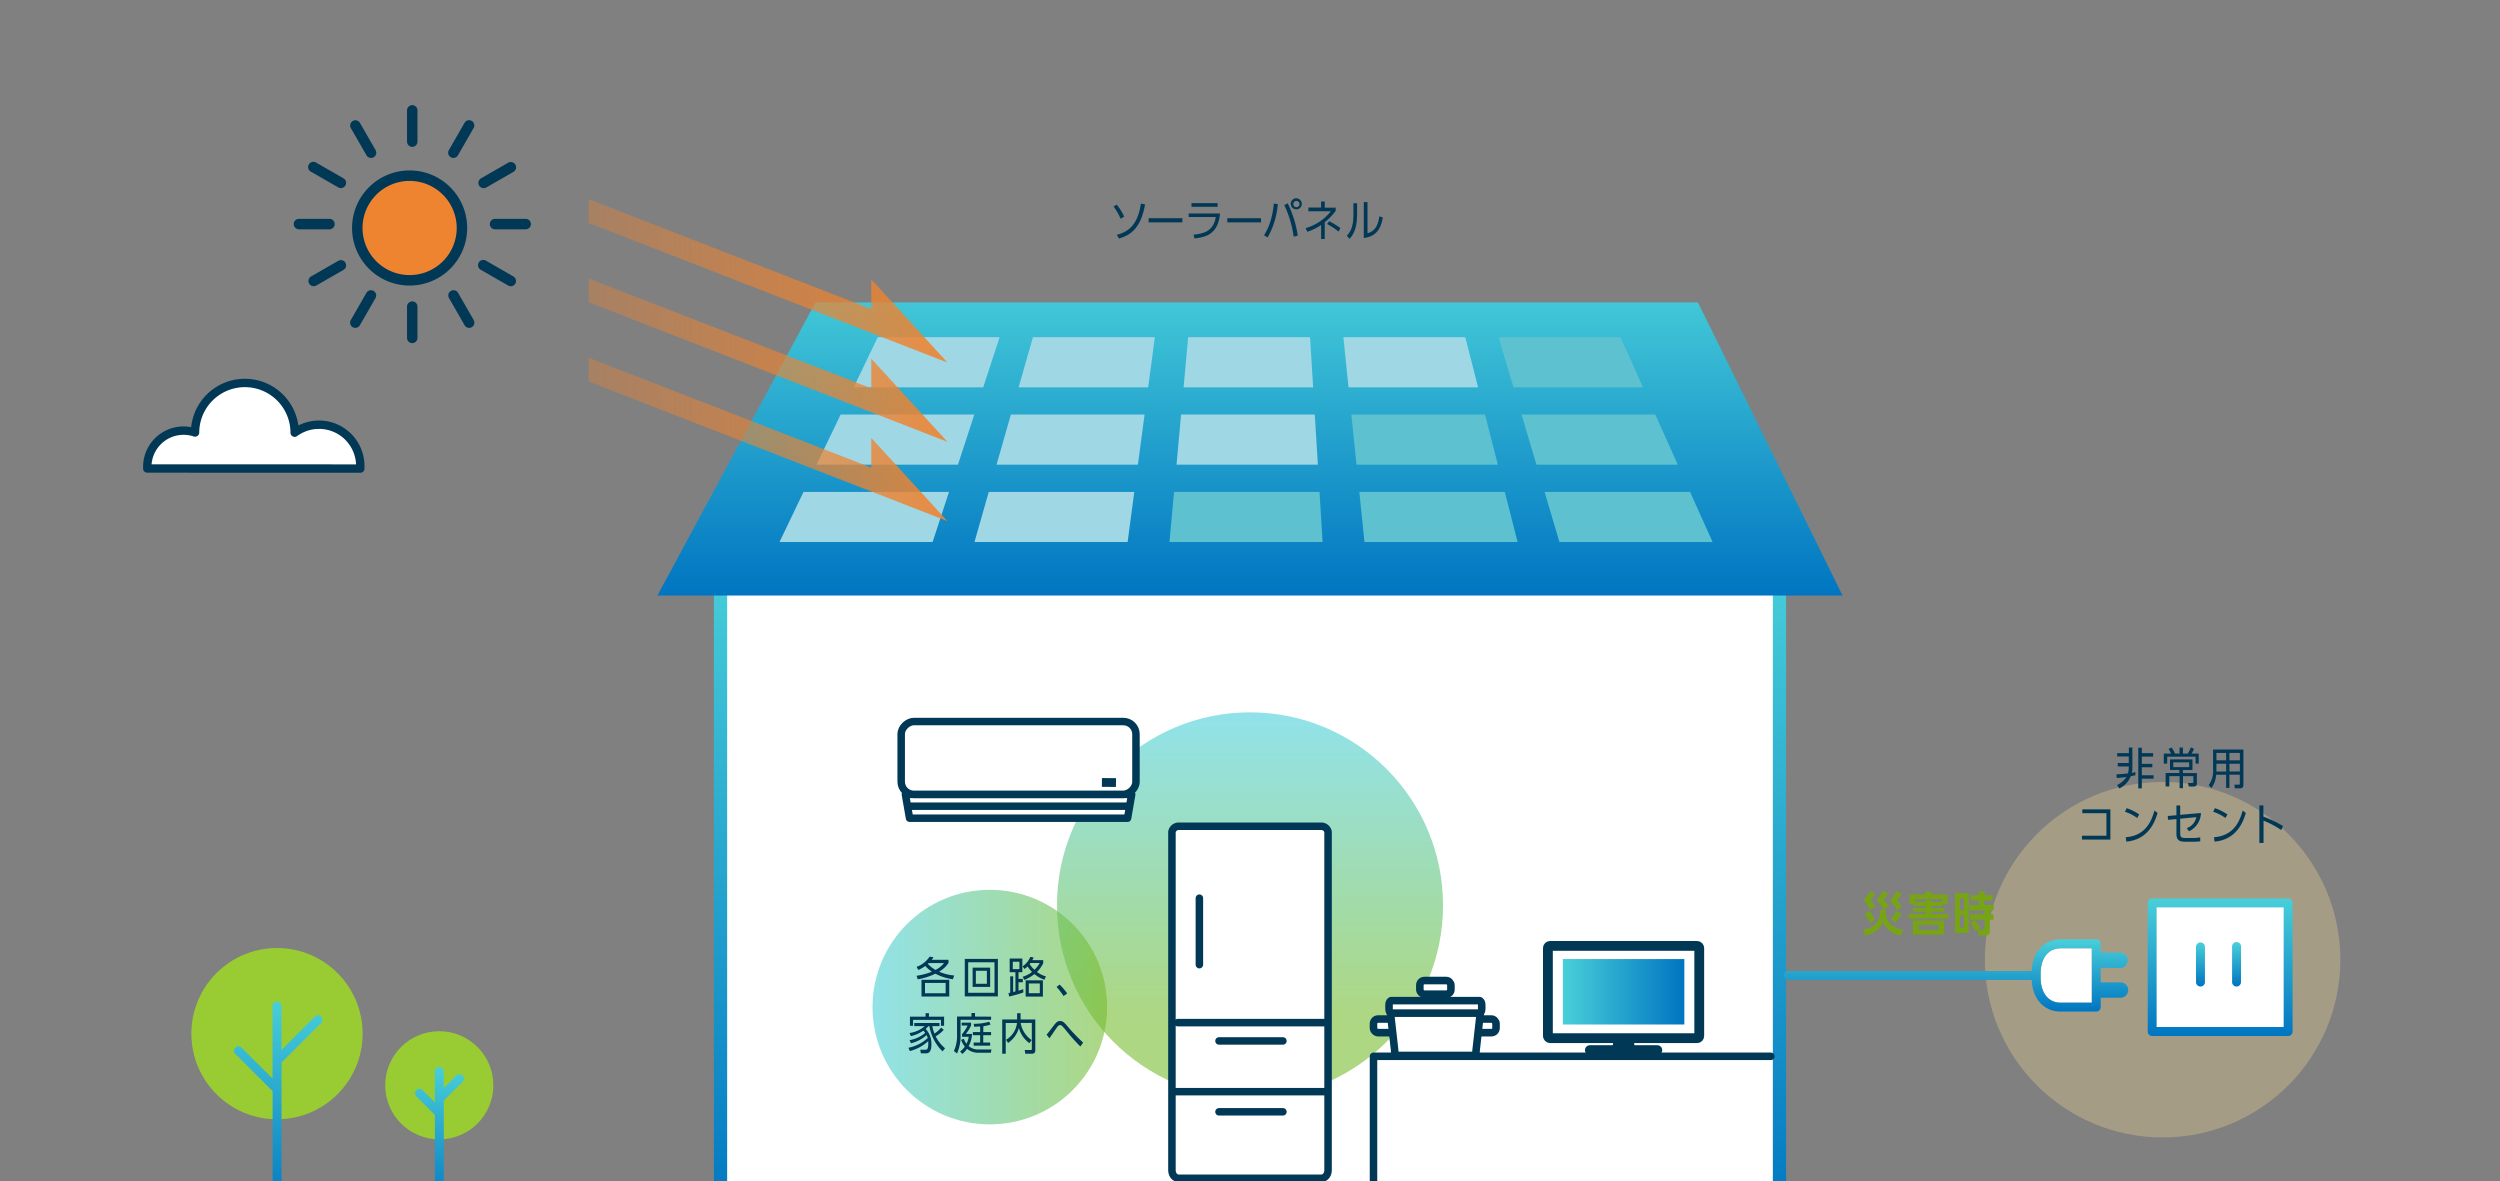 <svg xmlns="http://www.w3.org/2000/svg" xmlns:xlink="http://www.w3.org/1999/xlink" width="800" height="378" viewBox="0 0 800 378"><rect x="0" y="0" width="800" height="378" fill="#808080" stroke="none"/><defs><style>.a,.o,.q,.r,.s,.v{fill:#fff;}.b{fill:url(#a);}.c{fill:url(#b);}.d{fill:#a0d7e5;}.e{fill:#5dc1cf;}.f{fill:#f7de8f;opacity:0.3;}.g,.n{fill:#003856;}.h{fill:url(#c);}.i{fill:url(#d);}.j{fill:url(#e);}.k{fill:url(#f);}.ac,.l{opacity:0.6;}.l{fill:url(#g);}.m{fill:#086eb4;}.m,.n,.o,.q,.r,.s,.v{stroke:#003856;}.m,.q,.v{stroke-linecap:round;stroke-linejoin:round;}.m,.o{stroke-width:3.14px;}.n,.o,.r,.s{stroke-miterlimit:10;}.n{stroke-width:1.57px;}.p{fill:url(#h);}.q{stroke-width:2.4px;}.r{stroke-width:2.42px;}.s{stroke-width:2.81px;}.t{fill:#77a415;}.u{fill:#ee8330;}.v{stroke-width:2.68px;}.w{fill:#9c3;}.x{fill:url(#i);}.y{fill:url(#j);}.z{fill:url(#k);}.aa{fill:url(#l);}.ab{fill:url(#m);}.ac{fill:url(#n);}</style><linearGradient id="a" x1="400" y1="178.11" x2="400" y2="395.27" gradientUnits="userSpaceOnUse"><stop offset="0" stop-color="#48cfd9"/><stop offset="1" stop-color="#0075c1"/></linearGradient><linearGradient id="b" x1="400" y1="87.48" x2="400" y2="190.53" xlink:href="#a"/><linearGradient id="c" x1="625.85" y1="300.59" x2="625.85" y2="323.72" xlink:href="#a"/><linearGradient id="d" x1="710.45" y1="287.5" x2="710.45" y2="331.51" xlink:href="#a"/><linearGradient id="e" x1="704.15" y1="301.59" x2="704.15" y2="315.69" xlink:href="#a"/><linearGradient id="f" x1="715.69" y1="301.59" x2="715.69" y2="315.69" xlink:href="#a"/><linearGradient id="g" x1="400" y1="230.15" x2="400" y2="324.96" gradientUnits="userSpaceOnUse"><stop offset="0" stop-color="#48cfd9"/><stop offset="1" stop-color="#76bc2f"/></linearGradient><linearGradient id="h" x1="500.11" y1="317.37" x2="538.99" y2="317.37" xlink:href="#a"/><linearGradient id="i" x1="140.76" y1="341.42" x2="140.76" y2="388.64" xlink:href="#a"/><linearGradient id="j" x1="89.02" y1="320.48" x2="89.02" y2="389.16" xlink:href="#a"/><linearGradient id="k" x1="188.33" y1="1464.42" x2="303.2" y2="1464.42" gradientTransform="matrix(1, 0.44, 0, -1, 0, 1443.19)" gradientUnits="userSpaceOnUse"><stop offset="0" stop-color="#ee8330" stop-opacity="0.35"/><stop offset="1" stop-color="#ee8330" stop-opacity="0.9"/></linearGradient><linearGradient id="l" x1="188.33" y1="1439.05" x2="303.2" y2="1439.05" xlink:href="#k"/><linearGradient id="m" x1="188.33" y1="1413.68" x2="303.2" y2="1413.68" xlink:href="#k"/><linearGradient id="n" x1="279.21" y1="322.27" x2="354.26" y2="322.27" xlink:href="#g"/></defs><polyline class="a" points="230.57 385.95 230.57 166.34 569.43 166.34 569.43 385.95"/><path class="b" d="M228.45,386V166.34a2.12,2.12,0,0,1,2.12-2.12H569.43a2.12,2.12,0,0,1,2.12,2.12V386c0,1.17-.95,0-2.12,0s-2.12,1.17-2.12,0V168.46H232.69V386c0,1.17-.95,0-2.12,0"/><polygon class="c" points="589.62 190.56 210.38 190.56 260.96 96.78 543.33 96.78 589.62 190.56"/><polygon class="d" points="314.63 123.94 273.18 123.94 280.87 107.91 319.88 107.91 314.63 123.94"/><polygon class="d" points="367.42 123.94 325.96 123.94 330.54 107.91 369.55 107.91 367.42 123.94"/><polygon class="d" points="420.2 123.94 378.75 123.94 380.21 107.91 419.22 107.91 420.2 123.94"/><polygon class="d" points="472.99 123.94 431.53 123.94 429.88 107.91 468.89 107.91 472.99 123.94"/><polygon class="e" points="525.77 123.94 484.32 123.94 479.55 107.91 518.56 107.91 525.77 123.94"/><polygon class="d" points="306.54 148.69 261.31 148.69 269 132.66 311.78 132.66 306.54 148.69"/><polygon class="d" points="364.13 148.69 318.9 148.69 323.48 132.66 366.26 132.66 364.13 148.69"/><polygon class="d" points="421.72 148.69 376.49 148.69 377.95 132.66 420.73 132.66 421.72 148.69"/><polygon class="e" points="479.31 148.69 434.08 148.69 432.43 132.66 475.21 132.66 479.31 148.69"/><polygon class="e" points="536.9 148.69 491.67 148.69 486.9 132.66 529.69 132.66 536.9 148.69"/><polygon class="d" points="298.44 173.44 249.44 173.44 257.13 157.41 303.68 157.41 298.44 173.44"/><polygon class="d" points="360.84 173.44 311.83 173.44 316.41 157.41 362.97 157.41 360.84 173.44"/><polygon class="e" points="423.23 173.44 374.23 173.44 375.69 157.41 422.25 157.41 423.23 173.44"/><polygon class="e" points="485.63 173.44 436.63 173.44 434.98 157.41 481.54 157.41 485.63 173.44"/><polygon class="e" points="548.03 173.44 499.02 173.44 494.26 157.41 540.82 157.41 548.03 173.44"/><circle class="f" cx="692.03" cy="307.1" r="56.88"/><path class="a" d="M669.37,320.86h-9.94c-4.76,0-6.45-4.28-6.45-7.94v-1.53c0-3.66,1.69-7.94,6.45-7.94h9.94Z"/><path class="g" d="M358.6,70a18.89,18.89,0,0,0-2.26-3.91l1-.62a18,18,0,0,1,2.4,3.85Zm-1.24,5.15c4.66-1.2,6.81-4.16,7.74-10l1.31.24c-1.41,8.29-5.28,10-8.32,10.94Z"/><path class="g" d="M378.36,69.83v1.33H367.57V69.83Z"/><path class="g" d="M390.41,68.31c-.55,6.15-3.91,7.55-8.15,8l-.34-1.22c3-.26,6.42-1,7.13-5.64h-8.68V68.31ZM389.64,65v1.18h-8.36V65Z"/><path class="g" d="M403.53,69.83v1.33H392.74V69.83Z"/><path class="g" d="M404.5,75.29c1.07-1.77,2.56-4.51,3.14-10.16l1.26.2A26.05,26.05,0,0,1,405.64,76Zm9.47.45a34.39,34.39,0,0,0-3-10.12l1.09-.56a35.76,35.76,0,0,1,3.23,10.34Zm2.61-10.44a1.77,1.77,0,1,1-1.77-1.85A1.81,1.81,0,0,1,416.58,65.3Zm-2.73,0a1,1,0,0,0,1,1,1,1,0,1,0-1-1Z"/><path class="g" d="M422.75,64.46h1.17v2h3.49V67.5a19.17,19.17,0,0,1-3.49,3.6v5.38h-1.17V72a17.59,17.59,0,0,1-4.4,2.17L417.8,73a15.82,15.82,0,0,0,8.08-5.39h-7.2V66.42h4.07Zm5.56,9.65a17.88,17.88,0,0,0-3.65-2.41l.66-.91A25.41,25.41,0,0,1,428.94,73Z"/><path class="g" d="M434.27,68.62c0,4.83-1.43,6.74-2.43,7.82l-.85-1c1.13-1.23,2.1-2.79,2.1-6.7V65.05h1.18Zm8.25,1c-.7,3.84-2.24,6-6.11,6.56V64.66h1.19v10c2.21-.68,3.31-2.11,3.81-5.45Z"/><path class="g" d="M681.24,239.22h1.12v6.38a8.07,8.07,0,0,1-.18,1.71c.33-.06.5-.09,1.15-.24l0,1c-.54.14-.88.21-1.5.32a7.36,7.36,0,0,1-3.65,3.92l-.72-1.11a6.9,6.9,0,0,0,3-2.59c-1.25.19-1.84.25-3.09.37l-.11-1.18c1.23-.07,2.47-.15,3.69-.32a6.69,6.69,0,0,0,.25-1.74v-.48h-3.52v-1.09h3.52v-2.11H677.5V241h3.74ZM689,241v1.11h-3.62v2.32h3.37v1.09h-3.37v2.57h3.76v1.09h-3.76v3.1h-1.13v-13h1.13V241Z"/><path class="g" d="M700.08,241.16a13.29,13.29,0,0,0,1-2l1,.46a8.87,8.87,0,0,1-.78,1.53h2.28v3.2h-1v-2.22H693.5v2.22h-1.09v-3.2h2.35a15.77,15.77,0,0,0-.81-1.5l1-.44a13.19,13.19,0,0,1,1.05,1.94h1.45v-1.95h1.08v1.95Zm-1.55,6.22H703v3.18c0,.67-.07,1.12-1.08,1.12h-1.5l-.28-1.12h1.29c.38,0,.45-.13.45-.43v-1.77h-3.32v3.87h-1.09v-3.87h-3.29v3.31H693v-4.3h4.4v-1h-3V243h7.19v3.4h-3.07Zm2-3.44h-5.09v1.54h5.09Z"/><path class="g" d="M713.42,252.14h-1.06v-4.22h-3.19a8.16,8.16,0,0,1-1.52,4.27l-.88-.93a7.64,7.64,0,0,0,1.42-4.95v-6.47h9.7v11.28c0,1.07-.67,1.15-1.08,1.15h-1.65L715,251.1l1.36,0c.31,0,.38-.06.38-.41v-2.79h-3.34Zm-1.06-7.75h-3.1V246c0,.49,0,.65,0,.9h3.11Zm0-3.46h-3.1v2.37h3.1Zm4.4,2.37v-2.37h-3.34v2.37Zm0,3.56v-2.47h-3.34v2.47Z"/><path class="g" d="M675.32,259v9.66h-9.09v-1.23h7.83v-7.21h-7.72V259Z"/><path class="g" d="M683.91,261.76a13.81,13.81,0,0,0-3.93-2l.56-1.14a16,16,0,0,1,4,2Zm-3.68,6.15c6.33-.45,8.23-5.1,9.19-8.53l1,.77c-.68,2.24-2.62,8.52-10,9.16Z"/><path class="g" d="M697.67,266.68c0,1.22.37,1.47,1.66,1.47h2.45a11.27,11.27,0,0,0,2.3-.21v1.26a12.37,12.37,0,0,1-2.23.15h-2.63c-2.21,0-2.76-.86-2.76-2.59V262.1l-2.7.25-.06-1.23,2.76-.24v-3.14h1.2v3l6.63-.58a6.53,6.53,0,0,1-3.84,5.84l-.67-1a4.67,4.67,0,0,0,3.05-3.51l-5.17.49Z"/><path class="g" d="M712.15,261.76a13.7,13.7,0,0,0-3.94-2l.56-1.14a15.7,15.7,0,0,1,4,2Zm-3.68,6.15c6.33-.45,8.23-5.1,9.19-8.53l1,.77c-.68,2.24-2.62,8.52-10,9.16Z"/><path class="g" d="M730,265.61a29.79,29.79,0,0,0-5.67-3v7.12H723v-12h1.29v3.6a37.14,37.14,0,0,1,6.29,3Z"/><rect class="a" x="688.7" y="288.93" width="43.5" height="41.16"/><path class="h" d="M678.39,309.76a2.47,2.47,0,1,0,0-4.94h-6.16V302a1.43,1.43,0,0,0-1.43-1.43H659.43c-5.37,0-9,4.05-9.28,10.14H572.27a1.43,1.43,0,0,0,0,2.86h77.88c.25,6.08,3.91,10.13,9.28,10.13H670.8a1.43,1.43,0,0,0,1.43-1.43v-3h6.16a2.47,2.47,0,1,0,0-4.93h-6.16v-4.65Zm-9,11.1h-9.94c-4.76,0-6.45-4.28-6.45-7.94v-1.53c0-3.66,1.69-7.94,6.45-7.94h9.94Z"/><path class="i" d="M732.2,287.5H688.7a1.43,1.43,0,0,0-1.43,1.43v41.15a1.43,1.43,0,0,0,1.43,1.43h43.5a1.43,1.43,0,0,0,1.43-1.43V288.93A1.43,1.43,0,0,0,732.2,287.5Zm-1.43,41.15H690.12V290.36h40.65Z"/><path class="j" d="M704.15,315.69a1.43,1.43,0,0,0,1.43-1.42V303a1.43,1.43,0,0,0-2.86,0v11.25A1.43,1.43,0,0,0,704.15,315.69Z"/><path class="k" d="M715.69,315.69a1.43,1.43,0,0,0,1.43-1.42V303a1.43,1.43,0,1,0-2.85,0v11.25A1.43,1.43,0,0,0,715.69,315.69Z"/><circle class="l" cx="400" cy="289.72" r="61.77"/><line class="m" x1="508.76" y1="336.04" x2="530.34" y2="336.04"/><polygon class="n" points="522.49 336.13 516.61 336.13 517.17 332.55 521.93 332.55 522.49 336.13"/><rect class="o" x="495.33" y="302.69" width="48.43" height="29.52" rx="0.68"/><rect class="p" x="500.11" y="306.9" width="38.88" height="20.94"/><path class="q" d="M377.26,264.4h45.48a2.22,2.22,0,0,1,2.24,1.79V374.35c0,1.69-1,2.7-2.24,2.7H377.26c-1.24,0-2.24-1-2.24-2.7V266.19A2.22,2.22,0,0,1,377.26,264.4Z"/><line class="q" x1="376.85" y1="327.24" x2="424.81" y2="327.24"/><line class="q" x1="375.87" y1="349.33" x2="424.64" y2="349.33"/><line class="q" x1="383.8" y1="287.42" x2="383.8" y2="308.69"/><line class="q" x1="390.08" y1="355.78" x2="410.53" y2="355.78"/><line class="q" x1="390.08" y1="333.1" x2="410.53" y2="333.1"/><polyline class="q" points="439.52 378.99 439.52 338.02 566.67 338.02"/><rect class="r" x="468.79" y="326.09" width="9.94" height="4.36" rx="1.47"/><rect class="r" x="439.52" y="326.09" width="9.94" height="4.36" rx="1.47"/><rect class="r" x="454.35" y="313.77" width="9.94" height="4.36" rx="1.47"/><path class="r" d="M447.07,337.74a.72.72,0,0,1-.57-.46,2.25,2.25,0,0,1-.2-1.07l-1.42-12.63c0-.77.41-1.38.88-1.38h27.12c.47,0,.86.61.88,1.38l-1.42,12.63a2.38,2.38,0,0,1-.2,1.07.72.72,0,0,1-.57.46Z"/><path class="r" d="M445.26,324.2c-.43,0-.77-.59-.77-1.3v-1.4c0-.72.34-1.3.77-1.3h28.12c.43,0,.77.58.77,1.3v1.4c0,.71-.34,1.3-.77,1.3Z"/><polygon class="q" points="362.14 254.2 360.82 261.82 291.06 261.82 289.73 254.2 362.14 254.2"/><line class="q" x1="291.62" y1="257.98" x2="361.31" y2="257.98"/><rect class="q" x="314.28" y="204.98" width="23.31" height="75.13" rx="4.05" transform="translate(83.4 568.48) rotate(-90)"/><line class="s" x1="357.11" y1="250.42" x2="352.61" y2="250.38"/><path class="t" d="M596.1,297.49c2.19-.36,5.64-1.32,5.58-6.42h1.75c-.07,4.65,2.66,5.94,5.63,6.45l-.87,1.92c-4.34-1.26-5.25-3.58-5.61-4.5-.48,1.34-1.8,3.45-5.64,4.48Zm2.4-6.32a14.8,14.8,0,0,0-2.12-3.05,22.77,22.77,0,0,0,2.09-2.93l1.63.86a21.54,21.54,0,0,1-1.56,2,21.9,21.9,0,0,1,1.56,2Zm-.06,4.19a21.26,21.26,0,0,0-1.74-2.91l1.45-1a18.34,18.34,0,0,1,1.82,2.84Zm4.33-4.32a16.25,16.25,0,0,0-2.28-3,28.71,28.71,0,0,0,2.16-2.95l1.62.84a21.19,21.19,0,0,1-1.54,2,16.7,16.7,0,0,1,1.71,2Zm4.32.27a15.87,15.87,0,0,0-2.28-3.13,22.69,22.69,0,0,0,2.18-3l1.63.94a17.89,17.89,0,0,1-1.66,2,19.6,19.6,0,0,1,1.65,2Zm-2,3a14.89,14.89,0,0,0,1.66-2.79l1.67.85a17.39,17.39,0,0,1-1.85,2.94Z"/><path class="t" d="M618,290.58h4.17v1.17H618v.7h5.51v1.49H610.75v-1.49h5.52v-.7h-4.18v-1.17h4.18v-.66h-3.6v-.54h-1.6v-3.17h5.16v-1H618v1h5.17v3.17h-1.62v.54H618Zm-5.89,4h10v4.48h-10Zm9.36-6v-.85h-8.61v.85h3.43V288H618v.64Zm-1.1,7.42H613.9v1.57h6.45Z"/><path class="t" d="M625.6,298.51v-12.7H630v12.7Zm2.88-7.26v-3.67h-1.3v3.67Zm-1.3,1.63v3.89h1.3v-3.89Zm6.13-7.66H635v1.22h2.64v1.69H635v1.44h3v1.76h-1.23v1.24h1.12v1.77h-1.12v3.45c0,.45,0,1.54-1.32,1.54h-2.33l-.3-1.83h1.92c.3,0,.3-.14.3-.43v-2.73h-4.65v-1.77h4.65v-1.24h-4.75v-1.76h3v-1.44h-2.56v-1.69h2.56ZM632.14,298a14.15,14.15,0,0,0-1.62-2.63l1.43-.88a13.53,13.53,0,0,1,1.71,2.51Z"/><circle class="u" cx="131.08" cy="72.96" r="16.74"/><path class="g" d="M131.08,91.38A18.42,18.42,0,1,1,149.5,73,18.44,18.44,0,0,1,131.08,91.38Zm0-33.49A15.07,15.07,0,1,0,146.15,73,15.09,15.09,0,0,0,131.08,57.89Z"/><path class="g" d="M131.92,47a1.68,1.68,0,0,1-1.67-1.68v-10a1.67,1.67,0,1,1,3.34,0v10A1.68,1.68,0,0,1,131.92,47Z"/><path class="g" d="M131.92,109.8a1.68,1.68,0,0,1-1.67-1.68v-10a1.67,1.67,0,1,1,3.34,0v10A1.68,1.68,0,0,1,131.92,109.8Z"/><line class="g" x1="113.71" y1="40.17" x2="118.73" y2="48.87"/><path class="g" d="M118.74,50.54a1.69,1.69,0,0,1-1.46-.83l-5-8.71a1.67,1.67,0,0,1,2.9-1.67l5,8.7a1.67,1.67,0,0,1-1.44,2.51Z"/><line class="g" x1="145.11" y1="94.54" x2="150.13" y2="103.25"/><path class="g" d="M150.13,104.92a1.67,1.67,0,0,1-1.45-.84l-5-8.7a1.67,1.67,0,1,1,2.9-1.67l5,8.7a1.68,1.68,0,0,1-.61,2.29A1.73,1.73,0,0,1,150.13,104.92Z"/><line class="g" x1="100.38" y1="53.5" x2="109.08" y2="58.52"/><path class="g" d="M109.08,60.2a1.68,1.68,0,0,1-.83-.23l-8.71-5a1.68,1.68,0,1,1,1.68-2.9l8.7,5a1.68,1.68,0,0,1-.84,3.13Z"/><line class="g" x1="154.76" y1="84.89" x2="163.46" y2="89.92"/><path class="g" d="M163.46,91.59a1.7,1.7,0,0,1-.84-.22l-8.7-5a1.68,1.68,0,1,1,1.68-2.9l8.7,5a1.68,1.68,0,0,1-.84,3.13Z"/><line class="g" x1="95.5" y1="71.71" x2="105.55" y2="71.71"/><path class="g" d="M105.55,73.38h-10a1.68,1.68,0,0,1,0-3.35h10a1.68,1.68,0,0,1,0,3.35Z"/><line class="g" x1="158.29" y1="71.71" x2="168.34" y2="71.71"/><path class="g" d="M168.34,73.38H158.29a1.68,1.68,0,0,1,0-3.35h10.05a1.68,1.68,0,0,1,0,3.35Z"/><line class="g" x1="100.38" y1="89.92" x2="109.08" y2="84.89"/><path class="g" d="M100.38,91.59a1.68,1.68,0,0,1-.84-3.13l8.71-5a1.67,1.67,0,0,1,1.67,2.9l-8.7,5A1.7,1.7,0,0,1,100.38,91.59Z"/><line class="g" x1="154.76" y1="58.52" x2="163.46" y2="53.5"/><path class="g" d="M154.76,60.2a1.68,1.68,0,0,1-.84-3.13l8.7-5A1.68,1.68,0,1,1,164.3,55l-8.7,5A1.74,1.74,0,0,1,154.76,60.2Z"/><line class="g" x1="113.71" y1="103.25" x2="118.73" y2="94.54"/><path class="g" d="M113.71,104.92a1.7,1.7,0,0,1-.84-.22,1.68,1.68,0,0,1-.61-2.29l5-8.7a1.67,1.67,0,1,1,2.9,1.67l-5,8.7A1.67,1.67,0,0,1,113.71,104.92Z"/><line class="g" x1="145.11" y1="48.87" x2="150.13" y2="40.17"/><path class="g" d="M145.1,50.54A1.67,1.67,0,0,1,143.66,48l5-8.7a1.67,1.67,0,0,1,2.9,1.67l-5,8.7A1.68,1.68,0,0,1,145.1,50.54Z"/><path class="v" d="M115.29,149.94c0-.26,0-.51,0-.76a13.2,13.2,0,0,0-21-10.72c0-.13,0-.24,0-.37a15.94,15.94,0,0,0-31.87,0c0,.12,0,.21,0,.31a11.61,11.61,0,0,0-15.29,11c0,.18,0,.35,0,.52Z"/><circle class="w" cx="140.57" cy="347.29" r="17.3"/><circle class="w" cx="88.64" cy="330.77" r="27.4"/><path class="x" d="M146.12,344.06,142,348.18v-5.33a1.43,1.43,0,1,0-2.86,0v9.92L135.4,349a1.43,1.43,0,1,0-2,2l5.76,5.76v30.4a1.43,1.43,0,0,0,2.86,0v-35l6.15-6.15a1.43,1.43,0,0,0-2-2Z"/><path class="y" d="M100.73,325.32,90.07,336V321.91a1.43,1.43,0,1,0-2.86,0v23.23l-9.91-9.9a1.42,1.42,0,0,0-2,0,1.44,1.44,0,0,0,0,2l11.93,11.92v38.55a1.43,1.43,0,1,0,2.86,0V339.92a1.78,1.78,0,0,0,.33-.23l12.35-12.35a1.42,1.42,0,0,0,0-2A1.44,1.44,0,0,0,100.73,325.32Z"/><polygon class="z" points="303.19 116.02 188.33 71.35 188.33 63.72 278.81 98.91 278.81 89.39 303.19 116.02"/><polygon class="aa" points="303.19 141.39 188.33 96.72 188.33 89.09 278.81 124.28 278.81 114.77 303.19 141.39"/><polygon class="ab" points="303.19 166.76 188.33 122.09 188.33 114.46 278.81 149.65 278.81 140.14 303.19 166.76"/><circle class="ac" cx="316.74" cy="322.27" r="37.53"/><path class="g" d="M304.94,313.35a16.33,16.33,0,0,1-5.62-1.77,20.52,20.52,0,0,1-5.64,1.8l-.39-1.14a19.58,19.58,0,0,0,4.9-1.31,11.31,11.31,0,0,1-2.1-1.81,11.25,11.25,0,0,1-2.23,1.27l-.55-1a8.33,8.33,0,0,0,4.15-3.25l1.25.16a5.64,5.64,0,0,1-.56.84h5.37v1a9,9,0,0,1-3,2.79,14.8,14.8,0,0,0,4.82,1.22Zm-10.06.18h8.88v5.37h-8.88Zm7.73,1H296v3.32h6.61Zm-5.4-6.35c-.13.13-.16.14-.3.27a10.78,10.78,0,0,0,2.45,1.92,8.17,8.17,0,0,0,2.74-2.19Z"/><path class="g" d="M308.73,306.85h10.59v12H308.73Zm9.51,1.08h-8.42v9.76h8.42Zm-7,7.88v-6.17h5.61v6.17Zm4.56-5.16h-3.53v4.16h3.53Z"/><path class="g" d="M325.92,311.12v2.12h1.39v1.09h-1.39V317c.64-.17.95-.27,1.53-.45l0,1.06a44.79,44.79,0,0,1-4.54,1.28l-.19-1.14c.3,0,.4-.07.55-.1v-5.22h.94v5l.73-.18v-6.15h-1.84v-4.37h4.05v4.37Zm.29-3.37h-2.12v2.38h2.12Zm8,5.77a10.74,10.74,0,0,1-3.19-1.81,13.56,13.56,0,0,1-3.22,1.86l-.55-1a9.52,9.52,0,0,0,3-1.54,9,9,0,0,1-1.42-1.77,6.29,6.29,0,0,1-1,.81l-.6-.86a6.59,6.59,0,0,0,2.46-3l1.07.17c-.11.28-.2.45-.41.87h3.48v1a11,11,0,0,1-2,2.79,8.94,8.94,0,0,0,2.87,1.41Zm-6,.19h5.52v5.2h-5.52Zm4.53,1h-3.52v3.11h3.52Zm-3-6.56-.25.33a8.14,8.14,0,0,0,1.53,1.83,7.53,7.53,0,0,0,1.69-2.16Z"/><path class="g" d="M340.34,318.73a23.84,23.84,0,0,0-2.24-2.92l1-.74a21.22,21.22,0,0,1,2.4,2.83Z"/><path class="g" d="M302,329.53a10.49,10.49,0,0,1-2.58,2.09,11.43,11.43,0,0,0,3,3.82l-.8,1a14.41,14.41,0,0,1-4.2-8.06h-.36a9.08,9.08,0,0,1-.84.9,6.88,6.88,0,0,1,1.83,5c0,1.7-.45,2.79-1.69,2.79h-1.68l-.2-1.15h1.62c.51,0,.94-.15.94-1.82,0-.4,0-.71,0-.94a13.7,13.7,0,0,1-5.9,3.18l-.43-1.06a12.62,12.62,0,0,0,6.15-3.11,5.06,5.06,0,0,0-.34-.94,11.75,11.75,0,0,1-5,2.62l-.46-1a10.67,10.67,0,0,0,5-2.31,4.7,4.7,0,0,0-.59-.73,11.24,11.24,0,0,1-4,1.75l-.43-1a9.12,9.12,0,0,0,4.86-2.19h-3.33v-1h8.07v1h-2.3a11.85,11.85,0,0,0,.7,2.37,10.73,10.73,0,0,0,2.13-1.89Zm.11-4.19v2.91h-1v-1.89h-8.93v1.89h-1v-2.91h5v-1.12h1.08v1.12Z"/><path class="g" d="M317.15,325.33v1h-9.78v4.79a13.58,13.58,0,0,1-1.12,6l-1-.8a11.63,11.63,0,0,0,1-5.2v-5.82h4.61v-1.15H312v1.15Zm.12,10.5-.19,1.05h-3.95a5.59,5.59,0,0,1-3.69-1.26,6.87,6.87,0,0,1-1.49,1.64l-.73-.78a5.69,5.69,0,0,0,1.52-1.57,7.8,7.8,0,0,1-1.19-2.15l.86-.36a6,6,0,0,0,.87,1.6,7.79,7.79,0,0,0,.72-2.23h-2.15v-.84a12.61,12.61,0,0,0,1.79-2.75h-1.9v-.93h3v.92a12.23,12.23,0,0,1-1.68,2.69h2a9.2,9.2,0,0,1-1.09,3.89,4.61,4.61,0,0,0,3.26,1.08Zm-2.63-5.56h2.51v1h-2.51v2.35h2.21v1h-5.28v-1h2.08v-2.35h-2.34v-1h2.34v-1.79c-.75,0-1.15.07-1.9.08l-.19-.95a16.79,16.79,0,0,0,5-.66l.39.91a10.55,10.55,0,0,1-2.27.51Z"/><path class="g" d="M326.58,326.22h4.72V336c0,1.19-.71,1.19-1.11,1.19h-2.1l-.18-1.19,1.89,0c.25,0,.38,0,.38-.39v-8.28h-3.56a8.17,8.17,0,0,0,3.5,5.48l-.71,1a8.79,8.79,0,0,1-3.36-4.85,8.76,8.76,0,0,1-3.46,4.78l-.67-1a7.16,7.16,0,0,0,3.51-5.38h-3.6v9.83h-1.12V326.22h4.76v-2h1.11Z"/><path class="g" d="M345.71,334.88a59.37,59.37,0,0,1-4.32-4.82,21.26,21.26,0,0,0-1.45-1.68,1,1,0,0,0-.75-.36c-.23,0-.49.11-.89.64s-2.13,3.1-2.48,3.6l-.91-1.18c.6-.67,1-1.24,2.2-2.78.86-1.15,1.34-1.59,2.14-1.59s1.39.58,2,1.28a54.34,54.34,0,0,0,5.35,5.63Z"/></svg>